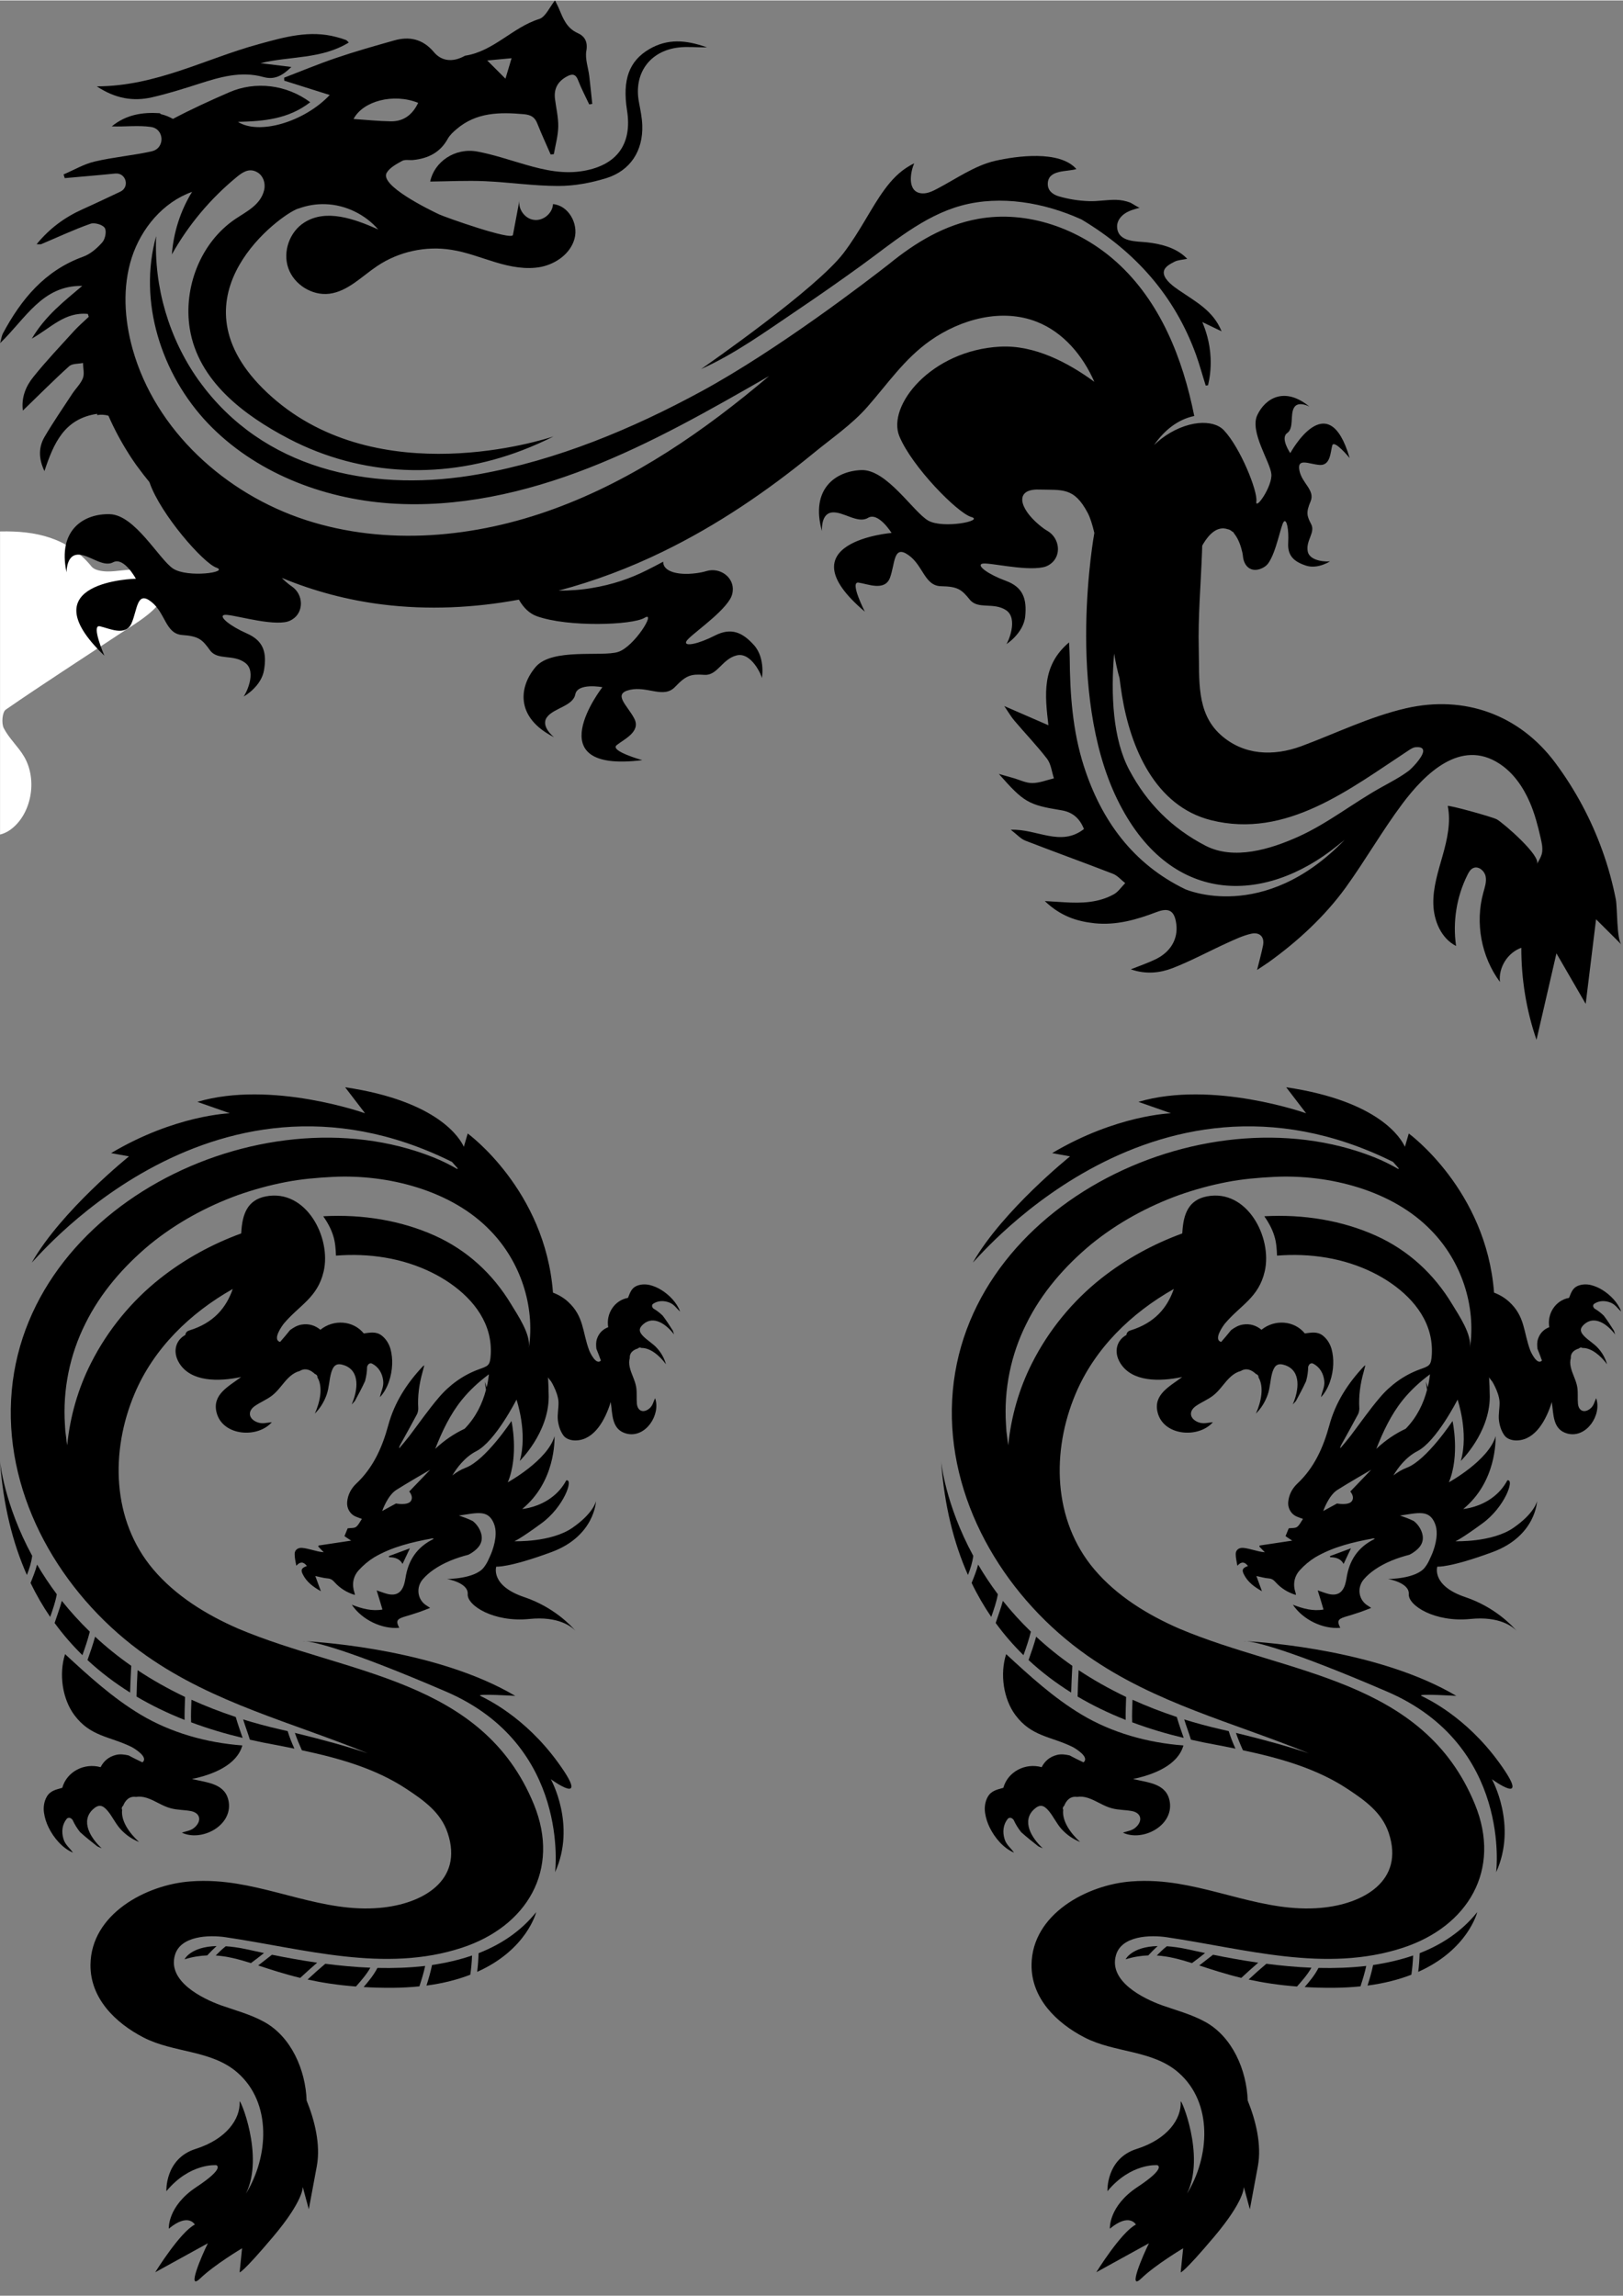 <svg xmlns="http://www.w3.org/2000/svg" xmlns:xlink="http://www.w3.org/1999/xlink" width="793" zoomAndPan="magnify" viewBox="0 0 595.5 842.25" height="1122" preserveAspectRatio="xMidYMid meet" version="1.0"><rect x="0" y="0" width="595.5" height="842.25" fill="#808080" stroke="none"/><defs><clipPath id="a8c4c97b23"><path d="M 0.016 194.84 L 59.129 194.84 L 59.129 499.629 L 0.016 499.629 Z M 0.016 194.84 " clip-rule="nonzero"/></clipPath><clipPath id="9cebd645e6"><path d="M 0.016 0 L 594.984 0 L 594.984 381.41 L 0.016 381.41 Z M 0.016 0 " clip-rule="nonzero"/></clipPath><clipPath id="98be20e500"><path d="M 345.305 536 L 358 536 L 358 578 L 345.305 578 Z M 345.305 536 " clip-rule="nonzero"/></clipPath><clipPath id="021f7786ac"><path d="M 349 398 L 594.832 398 L 594.832 837 L 349 837 Z M 349 398 " clip-rule="nonzero"/></clipPath><clipPath id="0f771b15a5"><path d="M 0.016 536 L 12 536 L 12 578 L 0.016 578 Z M 0.016 536 " clip-rule="nonzero"/></clipPath><clipPath id="58e0b418d9"><path d="M 3 398 L 249.543 398 L 249.543 837 L 3 837 Z M 3 398 " clip-rule="nonzero"/></clipPath></defs><g clip-path="url(#a8c4c97b23)"><path fill="#ffffff" d="M 59.023 211.781 C 58.488 210.07 53.695 209.133 50.746 208.895 C 47 208.582 43.168 209.586 39.375 209.543 C 37.41 209.52 34.684 209.098 33.625 207.781 C 24.922 197.027 12.879 194.594 0.281 194.855 C -33.055 195.547 -61.727 207.477 -85.406 231.355 C -88.34 234.312 -93.418 235.723 -97.754 236.605 C -104.699 238.008 -112.098 237.492 -118.859 239.383 C -127.742 241.871 -135.605 246.625 -140.508 255.969 C -138.328 256.535 -137.227 256.988 -136.094 257.102 C -122.012 258.469 -116.172 268.883 -122.195 281.781 C -124.113 285.871 -125.914 290.027 -127.5 294.254 C -143.945 338.109 -147.461 383.578 -143.922 429.832 C -143.332 437.613 -145.293 443.668 -149.875 450.125 C -159.465 463.648 -167.895 478.008 -176.621 492.137 C -177.766 493.98 -177.836 496.488 -178.41 498.688 C -177.773 499 -177.141 499.316 -176.504 499.629 C -174.688 497.648 -172.883 495.648 -171.059 493.676 C -160.324 482.074 -151.086 467.883 -131.809 471.121 C -131.367 471.191 -130.875 470.984 -130.402 470.914 C -122.738 469.77 -115.711 471.453 -109.707 476.332 C -107.883 477.805 -106.844 480.242 -105.438 482.234 C -104.266 481.027 -103.086 479.82 -101.914 478.609 C -102.348 476.473 -102.574 474.266 -103.246 472.211 C -107.188 460.25 -115.176 451.309 -124.789 443.578 C -133.523 436.551 -133.465 436.527 -129.059 426.535 C -124.254 415.656 -119.152 404.887 -114.844 393.816 C -107.82 375.738 -97.141 360.359 -83.395 346.734 C -69.215 332.672 -55.648 317.988 -41.969 303.438 C -35.289 296.336 -28.953 288.906 -22.453 281.637 C -19.184 277.973 -16.23 278.336 -12.91 281.895 C -7.863 287.312 -4.328 293.141 -4.516 300.891 C -4.559 302.695 -3.457 305.629 -2.184 306.074 C -0.613 306.637 1.988 305.574 3.609 304.449 C 11.453 298.992 13.969 286.117 8.805 277.41 C 6.641 273.758 3.281 270.77 1.371 267.02 C 0.473 265.258 0.828 261.129 2.113 260.242 C 15.754 250.812 29.727 241.871 43.535 232.68 C 48.441 229.418 53.793 226.441 57.672 222.18 C 59.691 219.973 60 214.91 59.023 211.781 " fill-opacity="1" fill-rule="nonzero"/></g><path fill="#000000" d="M 257.215 135.285 C 269.699 129.695 281.289 121.258 292.582 113.648 C 300.43 108.355 308.18 102.93 315.828 97.402 C 327.285 89.133 338.68 79.109 352.785 75.27 C 367.191 71.367 383.152 74.211 396.562 80.266 C 396.73 80.332 396.797 80.363 396.797 80.363 C 416.598 92.211 431.004 108.387 438.852 130.059 C 440.176 133.766 441.203 137.602 442.395 141.34 C 442.691 141.309 442.992 141.242 443.254 141.211 C 443.852 138.66 444.383 135.188 444.184 131.117 C 443.918 125.426 442.359 120.895 441.137 118.016 C 443.785 119.305 445.773 120.234 448.223 121.426 C 445.145 113.879 438.949 110.703 432.559 106.336 C 430.703 105.078 427.395 102.699 427.027 100.281 C 426.961 99.887 426.996 99.52 427.094 99.191 C 427.527 97.602 429.48 96.645 430.938 95.883 C 432.227 95.219 433.852 95.188 435.605 94.824 C 431.832 90.82 426.137 89.363 420.871 88.77 C 416.996 88.34 410.207 88.801 409.875 83.176 C 409.742 81.191 411.035 79.34 412.691 78.215 C 414.348 77.09 416.301 76.594 418.219 76.062 C 417.824 76.164 415.273 74.41 414.676 74.18 C 413.055 73.582 411.332 73.219 409.609 73.184 C 406.234 73.086 402.887 73.781 399.512 73.648 C 395.801 73.516 392.125 72.953 388.516 71.895 C 386.133 71.199 384.379 69.711 384.441 67.23 C 384.574 61.938 391.629 62.961 394.941 61.871 C 388.781 54.891 372.984 57.074 365.039 58.891 C 357.688 60.578 350.664 65.543 343.977 69.051 C 342.223 69.977 340.367 70.902 338.414 70.805 C 332.785 70.539 333.91 63.227 335.434 59.785 C 334.836 60.051 334.273 60.348 333.746 60.68 C 330.004 62.828 327.09 65.906 324.438 69.547 C 319.672 76.031 315.797 84.402 309.539 92.672 C 299.504 105.906 259.203 133.898 257.215 135.285 Z M 257.215 135.285 " fill-opacity="1" fill-rule="nonzero"/><g clip-path="url(#9cebd645e6)"><path fill="#000000" d="M 473.422 166.121 C 473.422 166.121 469.648 160.629 472.266 158.777 C 474.879 156.957 473.258 151.996 474.812 149.414 C 476.336 146.801 480.441 149.051 480.441 149.051 C 471.305 141.539 464.219 146.039 461.336 152.129 C 458.422 158.184 466.004 169.234 466.469 173.73 C 466.965 178.23 460.477 187.496 460.973 183.789 C 461.5 180.086 455.109 164.105 449.051 157.719 C 447.031 155.602 443.652 154.742 439.711 155.105 C 435.441 155.535 430.508 157.453 426.035 160.895 C 425.141 161.59 424.312 162.352 423.453 163.145 C 427.027 157.949 431.996 153.781 438.188 152.492 C 433.984 131.414 425.738 110.473 409.676 96.016 C 396.035 83.738 376.961 76.891 358.879 80.168 C 346.527 82.383 335.863 88.836 326.094 96.809 C 318.543 102.699 285.66 128.043 257.383 143.426 C 231.883 157.289 204.297 168.738 175.652 173.863 C 138.996 180.414 99.789 173.5 75.449 142.797 C 74.52 141.605 73.629 140.414 72.734 139.191 C 61.973 123.938 56.441 105.113 57.301 86.484 C 50.613 110.406 59.156 137.172 76.277 155.172 C 93.43 173.137 118.168 182.797 142.969 184.551 C 167.773 186.305 192.641 180.68 215.789 171.648 C 238.969 162.617 260.625 150.207 282.184 137.836 C 258.508 157.918 232.578 175.852 203.469 186.504 C 174.363 197.223 141.746 200.266 112.207 190.672 C 82.699 181.078 57.035 157.785 48.66 127.941 C 45.613 117.023 44.883 105.211 48.328 94.426 C 51.805 83.641 59.82 74.047 70.48 70.242 C 66.211 77.156 63.66 85.129 63.062 93.203 C 69.125 82.352 77.27 72.688 86.84 64.816 C 88.859 63.16 91.246 61.441 94.094 62.895 C 96.543 64.086 97.535 67.031 96.906 69.645 C 95.582 75.039 90.551 77.387 86.309 80.234 C 73.562 88.867 67.234 105.379 69.621 120.398 C 72.699 139.719 89.656 152.293 105.883 160.797 C 132.738 174.855 163.535 175.883 191.715 165.031 C 195.59 163.543 199.398 161.855 203.074 160 C 199.363 161.227 139.16 180.48 99.723 145.477 C 60.746 110.871 100.617 80.398 108.43 76.793 C 108.73 76.625 109.059 76.492 109.391 76.395 C 109.457 76.395 109.492 76.363 109.559 76.363 C 112.734 75.203 116.047 74.641 119.523 74.773 C 126.844 75.039 133.961 78.512 138.766 84.039 C 130.09 80.168 119.691 76.395 111.711 81.457 C 106.246 84.863 103.664 92.211 105.781 98.23 C 107.867 104.254 114.492 108.422 120.848 107.629 C 127.637 106.766 132.738 101.242 138.398 97.469 C 146.281 92.176 156.215 89.992 165.652 91.516 C 171.215 92.375 176.516 94.492 181.914 96.113 C 187.309 97.734 193.039 98.859 198.57 97.77 C 204.133 96.609 209.398 92.805 210.82 87.348 C 212.277 81.887 208.57 75.238 202.906 74.742 C 202.742 78.113 199.332 80.992 195.922 80.531 C 192.574 80.133 189.961 76.527 190.621 73.219 C 189.793 77.488 189 81.789 188.203 86.055 C 187.809 88.238 163.203 79.504 161.117 78.512 C 157.641 76.859 139.195 67.926 141.879 63.262 C 143.004 61.34 145.453 60.051 147.539 58.891 C 148.633 58.297 150.223 58.695 151.578 58.562 C 157.043 58 161.48 55.848 164.262 50.82 C 165.023 49.43 166.281 48.273 167.539 47.215 C 174.762 41.027 183.371 40.961 192.277 41.754 C 194.828 42.02 196.219 42.812 197.145 45.16 C 198.668 49 200.391 52.738 202.047 56.543 C 202.645 56.477 202.578 56.477 203.207 56.41 C 203.801 53.07 204.762 49.695 204.828 46.32 C 204.895 42.977 204.066 39.57 203.637 36.195 C 203.172 32.555 204.531 29.875 207.777 28.023 C 209.828 26.867 211.188 26.801 212.148 29.379 C 213.305 32.391 214.828 35.234 216.188 38.148 L 217.312 37.98 C 216.949 34.609 216.617 31.168 216.219 27.824 C 215.855 24.715 214.629 21.504 215.129 18.562 C 215.758 15.152 214.496 13.102 211.949 11.977 C 207.844 10.125 206.582 6.551 205.059 2.945 C 204.629 1.918 204.066 0.926 203.637 0 C 201.617 2.516 200.16 6.086 197.84 6.816 C 188.039 9.895 181.152 18.66 170.688 20.281 C 170.422 20.348 170.223 20.547 169.957 20.645 C 165.953 22.664 161.977 22.301 159.195 18.957 C 155.121 14.129 150.188 13.07 144.492 14.723 C 137.375 16.742 130.285 18.727 123.332 21.109 C 116.875 23.293 110.617 25.906 104.258 28.355 C 104.293 28.918 104.293 28.918 104.293 29.445 C 109.789 31.199 115.254 32.922 120.98 34.707 C 111.676 44.566 95.086 49.496 87.305 44.566 C 96.641 44.336 105.781 43.605 113.828 37.355 C 105.219 30.969 93.859 29.445 84.023 33.746 C 77.105 36.758 70.148 39.934 63.461 43.473 C 62.137 42.746 60.746 42.152 59.254 41.789 C 58.926 41.723 58.793 41.59 58.66 41.391 C 52.367 40.961 46.34 41.852 41.008 46.219 C 45.812 46.418 50.645 45.758 55.316 46.418 C 60.348 47.082 60.645 54.227 55.711 55.352 L 55.613 55.387 C 48.727 56.906 41.605 57.504 34.719 59.125 C 30.777 60.051 27.102 62.234 23.324 63.855 C 23.457 64.32 23.625 64.75 23.758 65.211 C 29.914 64.648 36.141 64.152 42.27 63.523 L 42.367 63.523 C 46.242 63.195 47.699 68.488 44.156 70.176 C 39.52 72.359 34.949 74.543 30.312 76.625 C 23.824 79.539 18.258 83.574 13.426 89.465 C 14.387 89.465 14.816 89.562 15.148 89.43 C 21.141 86.914 27.066 84.105 33.195 81.953 C 34.652 81.422 37.633 82.25 38.426 83.477 C 39.188 84.602 38.625 87.543 37.531 88.77 C 35.613 90.953 33.16 93.102 30.445 94.062 C 16.406 99.156 7.762 109.68 1.039 122.25 C 0.609 123.078 0.508 124.105 0.047 125.758 C 9.418 116.758 15.477 104.516 30.18 104.75 C 23.656 110.309 16.77 115.535 11.668 124.105 C 18.691 120.133 23.789 114.211 32.234 115.039 C 32.398 115.5 32.434 115.602 32.566 116.098 C 30.512 118.016 28.723 119.605 27.133 121.324 C 22.102 126.883 16.934 132.309 12.266 138.133 C 9.484 141.539 7.762 145.742 8.391 150.508 C 14.152 144.949 19.617 139.422 25.379 134.227 C 26.539 133.203 28.758 133.402 30.445 133.039 C 30.48 134.922 31.043 137.008 30.414 138.629 C 29.586 140.715 27.797 142.398 26.504 144.352 C 23.062 149.613 19.52 154.742 16.34 160.168 C 14.121 163.973 14.121 168.109 16.305 172.707 C 19.684 162.551 23.559 153.449 35.68 151.699 C 35.68 151.828 35.613 151.996 35.645 152.16 C 37.035 151.93 38.461 151.996 39.785 152.391 C 41.902 157.254 44.422 161.953 47.27 166.422 C 47.898 167.445 48.594 168.473 49.254 169.43 C 49.652 170.027 50.082 170.621 50.512 171.184 C 51.871 173.07 53.328 174.922 54.816 176.742 C 54.852 176.844 54.852 176.941 54.918 177.008 C 58.891 188.488 74.52 206.422 79.391 208.141 C 84.258 209.863 68.793 211.945 63.527 208.504 C 58.328 205.066 49.555 188.785 40.281 188.523 C 31.043 188.258 21.008 194.047 24.418 209.863 C 24.418 208.836 24.652 203.574 28.426 203.379 C 32.598 203.113 37.633 208.242 41.539 206.156 C 45.48 204.105 49.852 212.211 49.852 212.211 C 49.852 212.211 9.684 213.039 38.293 240.434 C 38.293 240.434 33.328 228.984 36.605 229.648 C 39.918 230.344 46.074 233.551 48.262 228.555 C 50.445 223.559 50.184 216.48 55.48 220.648 C 60.777 224.785 60.68 232.395 66.84 232.855 C 73 233.285 74.258 234.578 77.039 238.449 C 79.82 242.32 85.613 239.738 90.02 243.113 C 94.391 246.422 90.051 254.824 89.355 255.422 C 89.984 255.188 95.945 251.516 96.875 245.727 C 97.934 239.375 96.773 235.008 90.582 232.293 C 84.422 229.582 80.184 226.105 82.203 225.512 C 84.258 224.914 97.438 229.184 104.457 228.16 C 105.449 228.027 106.379 227.695 107.207 227.164 C 111.609 224.484 111.379 217.969 107.105 215.055 C 106.18 214.426 105.121 213.566 103.926 212.441 C 103.762 212.277 103.598 212.078 103.43 211.914 C 115.254 216.809 127.77 220.117 140.453 221.672 C 157.078 223.727 173.898 222.93 190.391 219.887 C 192.047 222.832 194.266 224.98 196.914 225.941 C 208.34 230.078 232.113 229.25 236.52 226.535 C 240.922 223.855 232.777 237.156 226.785 239.078 C 220.824 240.961 202.645 237.52 196.582 244.535 C 190.523 251.582 188.77 263.031 203.305 270.375 C 203.305 270.375 198.238 266.473 200.656 263.062 C 203.074 259.656 210.227 258.992 211.086 254.625 C 211.949 250.293 221.023 252.012 221.023 252.012 C 221.023 252.012 196.352 283.707 235.66 278.777 C 235.66 278.777 223.637 275.438 226.254 273.285 C 228.836 271.168 235.227 268.391 232.746 263.559 C 230.262 258.695 224.566 254.461 231.121 252.973 C 237.68 251.516 243.539 256.348 247.746 251.848 C 251.984 247.383 253.773 247.184 258.539 247.48 C 263.277 247.746 264.965 241.625 270.328 240.332 C 275.695 239.043 279.535 247.812 279.504 248.605 C 279.504 249.398 280.992 241.492 276.719 236.66 C 272.449 231.863 268.309 230.012 262.316 233.055 C 256.32 236.133 250.957 237.258 251.785 235.273 C 252.613 233.285 264.203 225.777 267.879 219.688 C 268.41 218.797 268.738 217.836 268.84 216.809 C 269.434 211.684 264.172 207.91 259.203 209.398 C 258.145 209.73 256.852 209.996 255.328 210.191 C 248.242 211.086 243.207 209.367 243.34 205.957 C 241.355 207.016 239.367 208.074 237.348 209.066 C 231.023 212.277 224.332 214.43 217.348 215.586 C 213.438 216.281 209.234 216.578 204.961 216.578 C 218.172 213.07 231.055 208.207 243.309 202.219 C 263.145 192.559 281.488 180.086 298.512 166.121 C 305.234 160.598 312.52 155.668 318.215 149.184 C 325.73 140.648 331.758 131.613 341.227 124.898 C 352.555 116.891 367.621 112.855 380.469 117.949 C 390.172 121.789 397.293 130.293 401.531 139.953 C 391.961 132.938 379.609 126.387 366.992 127.047 C 341.66 128.371 325.332 148.754 330.004 159.969 C 334.672 171.184 351.363 188.125 356.363 189.547 C 361.328 190.938 345.996 193.98 340.566 190.871 C 335.137 187.762 325.367 172.047 316.094 172.344 C 306.82 172.641 297.188 179.094 301.59 194.742 C 301.559 194.18 301.258 188.355 305.199 187.895 C 309.34 187.398 314.672 192.16 318.477 189.879 C 322.254 187.562 327.121 195.402 327.121 195.402 C 327.121 195.402 287.086 198.711 317.32 224.289 C 317.32 224.289 311.625 213.172 315 213.633 C 318.348 214.098 324.672 216.941 326.559 211.812 C 328.445 206.688 327.75 199.637 333.246 203.477 C 338.777 207.281 339.176 214.891 345.367 214.957 C 351.527 215.055 352.883 216.246 355.863 219.922 C 358.879 223.594 364.543 220.715 369.145 223.758 C 373.746 226.836 369.84 235.602 369.277 236.133 C 368.68 236.66 375.535 232.426 376.164 226.008 C 376.793 219.59 375.371 215.289 369.043 212.973 C 362.719 210.656 358.281 207.445 360.301 206.719 C 362.289 205.992 375.699 209.434 382.656 208.008 C 383.715 207.812 384.641 207.379 385.438 206.785 C 389.609 203.742 388.812 197.355 384.41 194.707 C 383.449 194.18 382.391 193.387 381.199 192.395 C 373.715 186.074 372.422 179.258 381.098 179.488 C 389.809 179.723 394.078 178.531 399.113 188.09 C 400.008 189.777 400.801 192.328 401.531 195.402 C 401.465 195.734 390.867 253.867 409.875 293.039 C 428.918 332.277 463.754 332.047 490.84 310.047 C 491.637 309.418 492.465 308.723 493.359 308.027 C 463.52 338.961 434.844 326.125 434.844 326.125 C 415.77 316.895 404.082 300.945 397.688 280.996 C 393.516 267.992 392.59 254.527 392.488 240.996 C 392.457 239.375 392.359 237.719 392.258 235.57 C 382.125 244.105 383.383 254.859 384.676 265.977 C 379.047 263.527 374.211 261.441 368.48 258.93 C 370.039 261.211 370.965 262.863 372.191 264.289 C 376.164 268.984 380.438 273.418 384.18 278.281 C 385.637 280.203 385.898 283.016 386.695 285.461 C 384.047 286.09 381.363 287.184 378.715 287.184 C 376.363 287.184 374.012 285.957 371.629 285.297 C 370.172 284.867 368.715 284.469 366.496 283.84 C 375.668 294.23 377.258 295.191 389.445 297.176 C 393.418 297.836 396.066 299.953 397.723 304.055 C 389.113 310.738 380.504 303.926 370.867 304.32 C 373.152 306.074 374.508 307.664 376.23 308.324 C 386.895 312.461 397.656 316.332 408.32 320.469 C 410.039 321.129 411.367 322.75 412.855 323.906 C 411.496 325.266 410.371 327.02 408.781 327.945 C 403.086 331.152 396.797 331.32 390.469 330.922 C 388.418 330.789 386.363 330.656 383.352 330.492 C 389.078 335.984 395.074 337.938 401.598 338.633 C 409.578 339.457 416.996 337.34 424.348 334.527 C 428.949 332.773 430.969 334.066 431.598 338.93 C 432.293 344.289 429.613 349.086 424.113 351.801 C 421.332 353.156 418.418 354.148 414.91 355.539 C 420.539 357.488 425.605 356.859 430.207 355.109 C 437.031 352.461 443.52 348.922 450.211 345.875 C 453.125 344.555 456.137 343.098 459.25 342.438 C 462.098 341.875 464.051 343.527 463.422 346.77 C 462.859 349.617 462.062 352.395 461.238 355.77 C 462.891 354.645 464.25 353.816 465.543 352.891 C 476.105 345.312 486.105 336.082 493.754 325.527 C 500.941 315.57 507.133 304.719 514.52 294.824 C 522.797 283.773 535.91 270.773 550.148 280.07 C 555.281 283.41 558.891 288.672 561.309 294.262 C 563.098 298.398 564.258 302.801 565.25 307.199 C 565.68 309.086 566.047 310.609 565.848 312.461 C 565.68 313.949 564.621 315.734 563.859 316.926 C 565.746 314.082 551.508 301.773 549.223 300.516 C 547.5 299.559 531.074 295.059 531.207 295.621 C 532.398 301.609 531.008 307.797 529.355 313.684 C 527.699 319.574 525.746 325.496 525.91 331.617 C 526.074 337.738 528.789 344.188 534.254 346.969 C 532.965 338.133 534.422 328.902 538.426 320.898 C 538.926 319.871 539.555 318.781 540.613 318.348 C 542.5 317.555 544.652 319.375 545.082 321.359 C 545.516 323.379 544.785 325.43 544.254 327.383 C 541.176 338.465 543.492 350.938 550.348 360.168 C 549.754 354.875 553.164 349.418 558.195 347.629 C 558.164 359.078 560.02 370.559 563.762 381.41 C 566.211 370.824 568.629 360.27 571.078 349.68 C 574.656 355.867 578.23 362.023 581.809 368.211 C 583.066 357.855 584.359 347.531 585.617 337.176 C 588.73 340.285 591.84 343.395 594.953 346.473 C 593.133 344.652 593.465 332.84 592.867 329.863 C 591.676 323.84 590.055 317.887 587.969 312.098 C 583.828 300.516 577.965 289.566 570.613 279.707 C 557.5 262.137 537.367 254.793 515.844 259.754 C 502.531 262.832 490.246 268.918 477.496 273.652 C 467.262 277.422 456.27 277.09 447.793 269.414 C 438.816 261.277 440.141 249.066 439.844 237.953 C 439.547 226.074 440.605 214.262 441.035 202.418 C 441.07 201.656 441.07 200.895 441.102 200.102 C 441.234 199.871 441.336 199.637 441.5 199.375 C 443.652 195.801 446.73 192.723 450.473 194.047 C 451.004 194.113 451.535 194.41 452.031 194.84 C 452.164 194.906 452.262 194.973 452.43 195.074 C 452.625 195.203 452.727 195.402 452.793 195.602 C 453.82 196.824 454.746 198.645 455.406 200.93 C 455.738 202.086 455.973 203.047 456.039 203.906 C 456.469 208.242 459.68 210.227 463.52 208.109 C 464.582 207.512 464.945 207.051 465.375 206.488 C 468.355 202.285 469.98 192.426 471.039 191.27 C 472.098 190.145 472.926 194.047 472.66 198.91 C 472.328 203.773 474.781 205.957 479.25 207.414 C 483.688 208.836 488.488 205.562 487.961 205.793 C 487.43 206.023 480.508 206.059 479.812 202.121 C 479.086 198.184 482.66 195.27 481.105 192.227 C 479.516 189.184 479.117 187.926 480.875 183.824 C 482.594 179.688 477.695 177.238 476.766 172.477 C 475.84 167.676 480.309 170.191 484.25 170.457 C 488.191 170.688 488.16 165.691 488.82 163.309 C 489.484 160.961 495.211 167.941 495.211 167.941 C 487.266 140.582 473.422 166.121 473.422 166.121 Z M 187.707 21.207 C 186.914 23.855 186.316 25.871 185.457 28.719 C 183.172 26.402 181.316 24.582 178.766 22.035 C 181.945 21.738 184.395 21.504 187.707 21.207 Z M 153.434 37.586 C 151.316 42.02 148.035 44.434 143.398 44.367 C 138.832 44.301 134.227 43.805 129.723 43.508 C 133.168 36.891 144.426 33.945 153.434 37.586 Z M 516.77 275.238 C 517.633 274.676 518.559 274.047 519.586 274.016 C 521.672 273.883 522.301 274.578 522.168 275.668 C 521.836 277.984 517.797 281.988 516.938 282.648 C 513.891 284.934 510.477 286.719 507.133 288.574 C 496.734 294.297 487.398 301.871 476.438 306.836 C 466.172 311.469 452.727 315.602 442.262 310.145 C 430.043 303.793 420.902 294.691 414.379 282.453 C 408.254 271.004 407.559 254.66 408.781 239.672 C 409.379 243.113 410.043 246.223 410.77 248.703 C 411.035 250.789 411.332 252.906 411.664 255.023 C 414.777 274.082 423.719 295.621 444.348 300.812 C 471.965 307.73 495.211 289.398 516.77 275.238 Z M 516.77 275.238 " fill-opacity="1" fill-rule="nonzero"/></g><path fill="#000000" d="M 230.062 40.332 C 232.016 52.574 226.484 60.348 214.234 62.531 C 206.914 63.855 199.859 62.301 192.875 60.281 C 186.98 58.594 181.152 56.578 175.125 55.453 C 166.879 53.93 159.297 59.289 157.84 66.469 C 164.496 66.402 171.25 66.039 177.973 66.336 C 186.945 66.734 195.922 68.09 204.863 68.09 C 210.758 68.09 216.816 66.965 222.48 65.211 C 231.352 62.434 235.988 55.121 235.66 45.789 C 235.559 42.945 234.961 40.133 234.434 37.32 C 232.445 26.867 238.34 18.527 248.969 17.27 C 252.051 16.906 255.164 17.238 259.402 17.238 C 251.453 14.359 244.766 14.062 238.242 17.867 C 230.789 22.234 228.309 29.148 230.062 40.332 Z M 230.062 40.332 " fill-opacity="1" fill-rule="nonzero"/><path fill="#000000" d="M 55.711 35.566 C 61.539 34.242 67.27 32.426 72.965 30.605 C 80.68 28.121 88.43 25.84 96.574 28.09 C 100.715 29.246 103.562 27.66 106.906 24.418 C 102.637 23.887 99.094 23.457 95.582 23.027 C 106.379 20.379 117.902 21.637 127.969 15.449 C 127.504 15.02 127.273 14.656 126.941 14.523 C 125.785 14.094 124.625 13.73 123.434 13.434 C 113.598 10.785 104.324 13.465 94.922 16.047 C 75.48 21.34 57.301 31.496 35.512 31.531 C 42.332 36.031 48.855 37.121 55.711 35.566 Z M 55.711 35.566 " fill-opacity="1" fill-rule="nonzero"/><path fill="#000000" d="M 492.992 573.719 C 493.863 571.879 494.688 570.133 495.684 567.992 C 492.918 569.012 490.449 569.934 487.98 570.855 C 488.008 570.98 488.031 571.129 488.055 571.254 C 490.125 571.305 491.945 571.777 492.992 573.719 Z M 492.992 573.719 " fill-opacity="1" fill-rule="nonzero"/><path fill="#000000" d="M 366.125 584.855 C 363.383 581.168 360.965 577.531 358.895 573.969 C 358.297 576.262 357.398 578.477 356.5 580.695 C 358.645 585.156 361.062 589.289 363.707 593.176 C 364.652 590.438 365.625 587.719 366.125 584.855 Z M 366.125 584.855 " fill-opacity="1" fill-rule="nonzero"/><path fill="#000000" d="M 365.328 595.395 C 368.441 599.68 371.859 603.59 375.523 607.203 C 376.547 604.363 377.52 601.523 378.242 598.582 C 374.402 594.844 370.984 591.059 367.969 587.273 C 367.246 590.039 366.199 592.703 365.328 595.395 Z M 365.328 595.395 " fill-opacity="1" fill-rule="nonzero"/><path fill="#000000" d="M 393.449 611.113 C 388.562 607.699 384.148 604.113 380.184 600.426 C 379.387 603.316 378.414 606.156 377.395 608.996 C 382.203 613.48 387.465 617.441 393.023 620.926 C 393.125 617.664 393.273 614.402 393.449 611.113 Z M 393.449 611.113 " fill-opacity="1" fill-rule="nonzero"/><path fill="#000000" d="M 395.766 612.707 C 395.59 615.945 395.469 619.16 395.391 622.398 C 400.977 625.711 406.887 628.527 413.02 630.965 C 412.969 628.152 413.117 625.363 413.191 622.547 C 406.809 619.484 401 616.195 395.766 612.707 Z M 395.766 612.707 " fill-opacity="1" fill-rule="nonzero"/><path fill="#000000" d="M 453.305 641.504 C 452.355 639.41 451.508 637.293 450.836 635.078 C 449.938 634.879 449.043 634.652 448.117 634.453 C 443.355 633.359 438.82 632.137 434.508 630.793 C 435.281 633.285 436.203 635.727 436.977 638.215 C 438.547 638.566 440.117 638.914 441.688 639.238 C 445.527 639.961 449.414 640.707 453.305 641.504 Z M 453.305 641.504 " fill-opacity="1" fill-rule="nonzero"/><path fill="#000000" d="M 431.789 629.895 C 426.008 627.977 420.598 625.859 415.535 623.566 C 415.438 626.332 415.285 629.098 415.41 631.84 C 421.52 634.129 427.852 636.023 434.309 637.566 C 433.461 635.027 432.512 632.488 431.789 629.895 Z M 431.789 629.895 " fill-opacity="1" fill-rule="nonzero"/><g clip-path="url(#98be20e500)"><path fill="#000000" d="M 345.309 536.129 C 346.48 552.195 349.922 565.973 355.156 577.781 C 356.055 575.516 356.801 573.199 357.102 570.758 C 346.754 551.699 345.309 536.129 345.309 536.129 Z M 345.309 536.129 " fill-opacity="1" fill-rule="nonzero"/></g><path fill="#000000" d="M 413.02 718.805 C 415.984 717.883 418.703 717.484 421.32 717.383 C 422.418 716.188 423.562 715.043 424.758 713.945 C 415.113 714.219 413.02 718.805 413.02 718.805 Z M 413.02 718.805 " fill-opacity="1" fill-rule="nonzero"/><path fill="#000000" d="M 442.16 716.512 C 439.594 715.965 437.301 715.465 435.453 715.066 C 432.688 714.469 430.27 714.172 428.125 714.02 C 426.805 715.066 425.605 716.215 424.434 717.41 C 428.672 717.684 432.785 718.754 437.348 720.199 C 438.996 719.004 440.59 717.758 442.16 716.512 Z M 442.16 716.512 " fill-opacity="1" fill-rule="nonzero"/><path fill="#000000" d="M 461.656 720.051 C 455.473 719.152 449.84 718.105 445.078 717.137 C 443.406 718.457 441.711 719.777 440.016 721.07 C 444.48 722.516 449.465 724.184 455.449 725.629 C 457.492 723.711 459.562 721.867 461.656 720.051 Z M 461.656 720.051 " fill-opacity="1" fill-rule="nonzero"/><path fill="#000000" d="M 481.176 721.895 C 475.465 721.668 469.906 721.121 464.648 720.449 C 462.43 722.316 460.258 724.234 458.141 726.227 C 463.25 727.348 469.059 728.27 475.891 728.793 C 477.809 726.602 479.754 724.41 481.176 721.895 Z M 481.176 721.895 " fill-opacity="1" fill-rule="nonzero"/><path fill="#000000" d="M 483.77 721.969 C 482.445 724.559 480.602 726.777 478.707 728.992 C 482.047 729.191 485.562 729.293 489.379 729.266 C 492.867 729.242 496.109 729.043 499.176 728.742 C 499.973 726.277 500.746 723.785 501.293 721.246 C 495.512 721.918 489.602 722.094 483.77 721.969 Z M 483.77 721.969 " fill-opacity="1" fill-rule="nonzero"/><path fill="#000000" d="M 501.766 728.445 C 508.023 727.621 513.359 726.203 517.848 724.461 C 518.195 722.117 518.395 719.777 518.496 717.41 C 513.809 719.027 508.848 720.148 503.812 720.898 C 503.289 723.461 502.566 725.953 501.766 728.445 Z M 501.766 728.445 " fill-opacity="1" fill-rule="nonzero"/><path fill="#000000" d="M 520.887 716.562 C 520.812 718.855 520.664 721.145 520.363 723.414 C 538.664 715.266 542.027 701.492 542.027 701.492 C 536.395 708.539 529.066 713.375 520.887 716.562 Z M 520.887 716.562 " fill-opacity="1" fill-rule="nonzero"/><path fill="#000000" d="M 371.559 667.289 C 371.711 667.387 371.859 667.512 371.957 667.734 C 372.68 669.332 373.605 670.801 374.676 672.145 C 376.719 674.012 378.914 675.707 380.984 677.352 C 381.508 677.625 382.055 677.852 382.602 678.074 C 378.367 674.164 374.824 668.059 379.363 663.801 C 381.48 661.832 382.902 662.18 384.648 664.172 C 386.516 666.316 387.641 669.031 389.609 671.148 C 391.629 673.316 393.848 674.762 396.316 675.758 C 392.75 672.52 389.582 667.984 390.105 663.949 C 389.906 663.625 389.883 663.227 390.184 662.777 C 390.305 662.605 390.43 662.453 390.582 662.281 C 390.629 662.156 390.656 662.031 390.707 661.906 C 391.852 659.613 393.449 658.969 395.191 659.215 C 396.391 659.016 397.711 659.117 399.18 659.59 C 402.246 660.586 404.816 662.578 407.98 663.402 C 410.426 664.051 412.895 663.949 415.359 664.422 C 418.703 665.094 419.324 667.859 416.93 670.203 C 415.438 671.672 413.789 671.695 412.02 672.344 C 419.25 675.734 430.52 669.828 429.223 661.133 C 428.176 654.184 421.195 654.012 415.734 652.641 C 423.488 651.047 432.238 647.484 434.207 640.332 C 421.121 639.363 407.934 635.676 396.789 628.973 C 386.617 622.871 377.84 614.848 369.168 606.828 C 366.824 614.176 368.195 623.293 372.555 629.172 C 378.465 637.121 385.52 636.945 393.496 640.855 C 394.395 641.305 400.004 644.617 397.535 646.535 C 397.488 646.562 392.5 644.07 392.477 643.996 C 390.879 643.648 389.383 643.422 387.812 643.82 C 385.07 644.492 383.277 646.188 382.203 648.305 C 376.223 646.637 369.789 649.926 368.145 655.879 C 365.875 656.527 363.758 656.926 362.484 659.09 C 361.438 660.859 361.141 663.051 361.438 665.07 C 361.711 666.914 362.285 668.734 363.133 670.453 C 364.953 674.188 368.168 678.023 372.059 679.668 C 370.836 677.875 369.242 676.879 368.566 674.613 C 367.797 672.07 368.07 669.379 369.738 667.289 C 370.238 666.691 371.109 666.812 371.559 667.289 Z M 371.559 667.289 " fill-opacity="1" fill-rule="nonzero"/><g clip-path="url(#021f7786ac)"><path fill="#000000" d="M 587.949 473.203 C 586.602 472.355 585.184 471.758 583.688 471.383 C 582.09 471.012 580.297 471.062 578.773 471.758 C 576.93 472.605 576.434 474.301 575.711 476.094 C 570.773 476.965 567.582 481.871 568.453 486.855 C 566.633 487.551 565.141 488.848 564.367 491.016 C 563.918 492.262 563.969 493.504 564.117 494.801 C 564.168 494.824 565.762 499.012 565.762 499.109 C 563.992 500.953 561.773 496.145 561.473 495.375 C 558.93 488.625 559.629 482.918 553.672 477.488 C 552.152 476.094 550.281 474.973 548.188 474.176 C 545.32 436.457 516.898 415.781 516.898 415.781 L 515.48 420.664 C 514.184 417.801 506.305 403.898 471.926 398.816 L 479.23 408.359 C 479.23 408.359 444.902 396.129 417.703 404.172 L 429.645 408.359 C 429.645 408.359 409.629 408.957 386.043 422.98 L 392.625 424.176 C 392.625 424.176 368.02 443.906 357.027 463.016 C 355.355 465.902 421.395 381.605 511.117 426.195 L 513.211 428.562 L 513.109 428.836 C 510.293 427.215 507.328 425.723 504.234 424.5 C 440.516 399.117 350.344 443.484 349.246 516.871 C 348.699 552.996 369.938 587 398.957 607.375 C 423.91 624.914 452.508 631.887 480.203 643.199 C 472.477 640.656 463.648 638.191 453.48 635.727 C 454.227 637.891 455.098 640.008 456.047 642.102 C 469.535 644.969 482.996 648.73 494.438 656.301 C 500.77 660.488 507.027 664.895 509.547 672.445 C 515.453 690.105 500.098 698.551 484.742 699.922 C 463.949 701.816 445.102 691.527 424.535 690.18 C 421.367 689.98 418.227 689.98 415.062 690.23 C 398.781 691.477 378.664 702.262 378.488 720.82 C 378.367 733.152 387.664 742.172 397.91 747.477 C 409.027 753.23 422.84 752.012 432.414 760.383 C 445.176 771.543 443.805 791.395 435.527 804.797 C 442.41 790.871 433.109 769.148 433.211 771.07 C 433.512 777.348 428.426 784.793 417.082 788.383 C 405.738 791.969 406.336 803.902 406.336 803.902 C 414.988 793.465 424.637 794.359 424.637 794.359 C 424.637 794.359 428.125 795.258 417.379 802.355 C 406.637 809.457 407.234 817.652 407.234 817.652 C 414.414 811.676 416.781 816.156 416.781 816.156 C 411.398 818.848 402.246 833.645 402.246 833.645 L 417.254 825.375 C 418.703 824.602 420.121 823.805 421.57 823.008 C 419.473 827.168 413.516 840.945 418.777 835.887 C 424.062 830.805 434.109 824.852 434.109 824.852 L 433.211 833.672 C 433.211 833.672 434.109 834.094 445.453 820.668 C 456.793 807.238 456.371 802.332 456.371 802.332 L 458.59 810.527 C 458.59 810.527 458.59 810.527 461.531 794.711 C 463 786.789 460.684 777.719 457.793 770.621 C 457.418 759.461 452.184 747.277 442.262 741.797 C 437.273 739.031 431.664 737.562 426.305 735.668 C 419.449 733.18 406.734 726.902 409.453 717.336 C 411.473 710.109 422.066 709.812 428.074 710.707 C 456.918 714.969 486.387 723.887 514.758 714.57 C 538.539 706.773 551.055 686.098 541.18 661.957 C 522.234 615.645 472.648 614.402 432.664 597.461 C 421.02 592.379 409.801 585.504 401.523 575.738 C 386.242 557.676 385.77 532.316 394.668 511.27 C 401.676 494.676 414.988 481.699 430.691 472.828 C 428.301 479.68 423.789 485.262 414.738 488.051 C 413.789 488.324 413.367 488.996 413.293 489.719 C 409.902 491.512 408.43 495.723 411.023 499.984 C 415.312 507.008 425.484 506.883 433.758 505.141 C 429.297 508.551 422.965 511.516 424.785 518.293 C 427.055 526.789 439.742 527.711 445.027 521.73 C 443.156 521.855 441.613 522.477 439.668 521.73 C 436.527 520.508 436.004 517.746 438.797 515.777 C 440.84 514.355 443.156 513.461 445.152 511.914 C 447.746 509.898 449.266 507.031 451.707 504.891 C 452.855 503.895 454.027 503.246 455.223 502.945 C 456.695 502.027 458.414 502 460.383 503.621 C 460.508 503.719 460.582 503.844 460.684 503.918 C 460.883 504.02 461.031 504.117 461.23 504.219 C 461.68 504.516 461.805 504.891 461.754 505.266 C 463.848 508.75 462.777 514.207 460.809 518.566 C 462.676 516.672 464.125 514.457 465.121 511.668 C 466.094 508.926 466.043 506.012 466.891 503.297 C 467.715 500.754 468.887 499.883 471.602 500.828 C 477.461 502.922 476.637 509.922 474.32 515.203 C 474.719 514.805 475.141 514.355 475.516 513.91 C 476.762 511.566 478.109 509.125 479.23 506.633 C 479.68 504.965 479.953 503.246 479.98 501.504 C 479.98 501.277 480.055 501.105 480.18 500.953 C 480.402 500.332 481.125 499.859 481.875 500.258 C 484.266 501.504 485.59 503.844 485.887 506.484 C 486.16 508.828 485.066 510.371 484.691 512.539 C 487.605 509.449 489.027 504.668 489.18 500.508 C 489.254 498.586 489.055 496.695 488.578 494.902 C 488.031 492.934 486.883 491.066 485.238 489.844 C 483.219 488.375 481.102 488.848 478.758 489.145 C 474.867 484.34 467.664 483.891 462.852 487.801 C 461.008 486.281 458.715 485.434 455.922 485.906 C 454.324 486.184 453.031 486.953 451.707 487.926 C 451.707 488 448.117 492.262 448.07 492.262 C 445.027 491.465 448.867 486.207 449.516 485.434 C 455.25 478.684 461.805 476.02 464.047 466.379 C 466.914 453.973 457.617 436.012 442.859 438.852 C 435.977 440.172 434.234 445.5 433.832 451.805 C 433.809 452.027 433.809 452.227 433.785 452.453 C 423.34 456.262 413.168 461.742 403.941 469.043 C 393.746 477.141 384.898 487.703 378.664 500.059 C 373.953 509.324 370.984 519.637 369.938 530.199 C 369.766 529.203 369.664 528.281 369.566 527.336 L 369.266 525.07 L 369.117 522.652 C 368.27 509.699 370.91 496.918 376.594 485.582 C 382.18 474.223 390.68 464.484 400.328 456.461 C 410.074 448.516 421.219 442.488 432.664 438.352 C 438.395 436.336 444.23 434.738 450.062 433.617 C 455.898 432.473 461.73 432 467.465 431.699 C 487.484 430.703 511.016 436.559 525.301 451.531 C 536.172 462.715 541.656 479.008 539.336 494.477 C 540.086 489.496 535.297 482.52 532.828 478.434 C 526.125 467.301 516.699 458.605 504.809 453.25 C 492.492 447.719 478.41 445.352 463.898 446.148 C 465.418 448.34 466.742 450.707 467.539 453.273 C 468.312 455.691 468.461 458.156 468.562 460.598 C 480.727 459.625 493.016 461.469 503.887 466.875 C 512.887 471.359 521.887 478.906 524.578 489.098 C 525.25 491.664 525.5 494.277 525.352 496.895 C 525.102 501.004 524.477 501.055 520.84 502.375 C 515.156 504.469 510.168 508.078 506.254 512.711 C 502.441 517.195 499.051 522.078 495.512 526.762 C 494.312 528.309 493.016 529.828 491.77 531.297 C 491.723 530.773 491.945 530.398 492.145 530 C 494.215 526.266 496.309 522.527 498.301 518.766 C 498.602 518.168 498.777 517.246 498.75 516.625 C 498.477 512.066 499.102 507.629 500.348 503.246 C 500.547 502.5 500.719 501.801 500.969 500.828 C 500.672 501.055 500.547 501.129 500.445 501.203 C 494.562 507.457 490.027 514.457 487.758 522.828 C 485.562 530.871 482.297 538.348 476.016 544.25 C 474.172 545.992 472.922 548.262 472.676 550.926 C 472.426 553.316 473.77 555.586 476.016 556.434 C 476.59 556.707 477.188 556.855 478.086 557.203 C 477.312 558.324 476.789 559.52 475.914 560.145 C 475.191 560.668 473.996 560.492 472.848 560.668 C 472.551 561.438 472.074 562.512 471.676 563.531 C 472.449 564.055 473.223 564.602 474.145 565.176 L 462.203 566.969 C 462.105 567.145 462.129 567.195 462.055 567.344 C 462.727 568.039 463.402 568.762 464.074 569.438 C 462.602 569.336 461.258 568.961 459.934 568.613 C 458.688 568.316 457.418 567.941 456.172 567.84 C 454.551 567.691 453.402 568.637 453.402 570.059 C 453.379 571.477 453.754 572.848 454.004 574.395 C 455.449 572.773 456.695 572.898 457.891 574.492 C 455.945 575.191 455.547 575.863 456.371 577.508 C 457.766 580.348 460.184 582.141 463.027 583.734 C 462.328 581.766 461.656 580.074 460.984 578.156 C 462.727 578.527 464.047 578.926 465.395 579.027 C 466.516 579.102 467.238 579.523 467.988 580.371 C 470.008 582.641 472.5 584.207 475.465 585.105 C 475.465 584.906 475.492 584.832 475.465 584.758 C 475.441 584.605 475.418 584.48 475.367 584.359 C 474.32 581.293 474.82 578.379 476.887 576.062 C 478.531 574.242 480.504 572.574 482.57 571.305 C 489.152 567.441 496.457 565.723 503.887 564.355 C 503.984 564.355 504.109 564.43 504.484 564.504 C 498.102 567.594 495.012 572.574 494.039 579.078 C 493.914 579.848 493.738 580.598 493.516 581.344 C 492.52 584.406 490.551 585.504 487.406 584.73 C 486.234 584.434 485.09 583.961 483.492 583.438 C 484.293 585.977 484.941 588.168 485.613 590.461 C 481.848 591.133 478.184 590.188 474.371 588.691 C 478.059 594.223 485.488 597.762 491.77 597.16 C 490.523 594.746 490.848 594 493.492 593.152 C 495.312 592.602 497.105 592.082 498.902 591.457 C 500.273 590.984 501.594 590.461 503.113 589.863 C 502.316 589.316 501.816 589.016 501.32 588.668 C 498.328 586.398 497.977 582.164 500.445 579.324 C 501.566 578.004 502.988 576.809 504.387 575.84 C 508.25 573.172 512.613 571.527 517.148 570.355 C 517.621 570.109 518.07 569.859 518.52 569.559 C 521.012 567.891 522.684 565.773 521.836 562.586 C 521.363 560.84 520.215 559.121 518.719 557.977 C 517.098 557.18 515.379 556.531 513.66 555.984 C 520.363 554.988 524.355 553.715 526.473 558.824 C 526.996 560.043 527.172 561.391 527.145 562.734 C 527.098 564.852 526.574 566.945 526 568.59 C 526 568.613 526 568.637 525.973 568.664 C 525.574 569.859 525.125 570.832 524.902 571.305 C 524.879 571.379 524.852 571.453 524.828 571.477 C 524.801 571.555 524.777 571.602 524.754 571.602 C 524.727 571.629 524.727 571.652 524.727 571.652 C 524.305 572.699 523.73 573.82 522.809 575.016 C 519.516 579.277 509.297 579.25 509.297 579.25 C 509.297 579.25 517.176 580.57 516.898 584.781 C 516.602 588.992 526.523 595.242 539.512 593.922 C 550.281 592.828 555.066 596.812 556.414 598.234 C 554.844 596.391 548.438 589.539 537.641 585.902 C 525.078 581.668 527.371 574.719 527.371 574.719 C 527.371 574.719 531.832 575.215 547.688 569.359 C 563.543 563.48 563.969 550.676 563.969 550.676 C 563.969 550.676 563.168 555.035 555.316 560.469 C 547.488 565.898 534.027 565.398 534.027 565.398 L 534.051 565.375 C 534.25 565.301 536.246 564.477 543.922 558.848 C 552.125 552.895 555.863 542.48 553.074 543.055 C 551.625 545.746 549.758 547.762 547.762 549.258 C 545.418 551.051 542.926 552.098 540.934 552.719 C 538.59 553.441 536.895 553.566 536.895 553.566 C 549.059 543.555 548.762 528.43 548.762 526.836 C 546.242 535.73 531.609 543.777 531.609 543.777 C 535.746 533.812 532.953 521.281 532.953 521.281 C 532.953 521.281 523.508 535.633 516.176 538.422 C 514.355 539.117 512.711 540.113 511.266 541.262 C 512.887 538.496 515.805 534.535 520.066 532.344 C 527.047 528.754 534.801 513.434 534.801 513.434 C 534.801 513.434 538.988 525.566 535.996 535.93 C 535.996 535.93 546.492 525.742 546.617 512.562 L 546.617 512.34 C 546.617 512.266 546.617 512.238 546.617 512.238 C 546.59 509.898 546.492 507.508 546.367 505.141 C 546.391 505.512 547.266 506.434 547.512 506.785 C 547.863 507.383 548.238 508.004 548.512 508.652 C 549.309 510.27 550.105 512.414 550.207 514.207 C 550.305 516.473 549.73 518.715 549.98 521.031 C 550.23 522.977 550.828 524.918 551.977 526.539 C 553 527.984 555.016 528.48 556.711 528.406 C 563.395 528.156 567.359 520.883 569.375 514.309 C 570.051 518.84 569.652 524.496 575.188 525.914 C 582.117 527.66 587.801 519.016 585.656 512.91 C 584.984 514.281 584.832 515.629 583.535 516.699 C 581.441 518.441 579.25 517.719 578.977 514.953 C 578.777 512.938 579.051 510.945 578.727 508.902 C 578.301 506.262 576.879 504.02 576.332 501.477 C 576.059 500.23 576.082 499.16 576.355 498.215 C 576.281 496.77 576.93 495.574 578.898 494.801 C 579 494.777 579.125 494.777 579.199 494.727 C 579.348 494.625 579.5 494.527 579.621 494.453 C 579.996 494.227 580.348 494.305 580.57 494.477 C 583.887 494.379 587.301 497.293 589.645 500.457 C 589.047 498.387 588.051 496.445 586.453 494.652 C 584.906 492.859 582.789 491.738 581.195 490.066 C 579.723 488.5 579.547 487.328 581.316 485.758 C 585.133 482.422 589.77 485.785 592.613 489.52 C 592.488 489.047 592.312 488.598 592.164 488.125 C 591.016 486.305 589.793 484.387 588.449 482.621 C 587.449 481.648 586.328 480.777 585.109 480.055 C 584.934 479.953 584.832 479.828 584.785 479.703 C 584.461 479.332 584.41 478.609 584.984 478.234 C 586.805 477.039 588.996 477.039 591.016 477.863 C 592.785 478.609 593.484 479.98 594.832 481.102 C 593.66 477.863 590.816 474.973 587.949 473.203 Z M 495.984 550.727 C 494.762 552.348 490.574 551.551 490.574 551.551 L 485.512 554.312 C 485.637 553.992 487.508 548.609 490.699 546.566 C 493.891 544.523 502.539 539.492 503.113 539.168 L 495.434 547.164 C 495.461 547.164 497.18 549.082 495.984 550.727 Z M 523.855 508.926 C 523.656 508.254 523.43 507.555 523.156 506.883 C 523.309 507.879 523.457 508.875 523.605 509.848 C 522.285 514.879 519.918 519.863 515.777 524.121 C 511.938 525.914 508.324 528.355 504.984 531.496 C 507.527 525.043 510.418 518.891 514.754 513.508 C 517.672 509.922 521.012 506.859 524.68 504.145 C 524.504 505.738 524.23 507.332 523.855 508.926 Z M 523.855 508.926 " fill-opacity="1" fill-rule="nonzero"/></g><path fill="#000000" d="M 566.883 587.422 C 567.035 587.57 567.133 587.672 567.133 587.672 C 567.133 587.672 567.059 587.57 566.883 587.422 Z M 566.883 587.422 " fill-opacity="1" fill-rule="nonzero"/><path fill="#000000" d="M 521.535 622.148 C 519.742 621.25 534.352 622.148 534.352 622.148 C 506.379 605.582 464.723 602.492 457.543 602.094 C 460.758 602.441 472.477 604.883 508.945 620.578 C 554.793 640.309 548.961 686.844 548.961 686.844 C 556.812 669.531 547.391 652.715 547.391 652.715 C 547.391 652.715 562.445 663.727 550.082 646.66 C 537.715 629.57 523.332 623.07 521.535 622.148 Z M 521.535 622.148 " fill-opacity="1" fill-rule="nonzero"/><path fill="#000000" d="M 456.445 602.07 C 456.52 602.07 456.918 602.094 457.516 602.121 C 456.746 602.02 456.445 602.07 456.445 602.07 Z M 456.445 602.07 " fill-opacity="1" fill-rule="nonzero"/><path fill="#000000" d="M 147.703 573.719 C 148.574 571.879 149.398 570.133 150.395 567.992 C 147.629 569.012 145.16 569.934 142.691 570.855 C 142.715 570.98 142.742 571.129 142.766 571.254 C 144.836 571.305 146.656 571.777 147.703 573.719 Z M 147.703 573.719 " fill-opacity="1" fill-rule="nonzero"/><path fill="#000000" d="M 20.836 584.855 C 18.094 581.168 15.676 577.531 13.605 573.969 C 13.008 576.262 12.109 578.477 11.211 580.695 C 13.355 585.156 15.773 589.289 18.418 593.176 C 19.363 590.438 20.336 587.719 20.836 584.855 Z M 20.836 584.855 " fill-opacity="1" fill-rule="nonzero"/><path fill="#000000" d="M 20.035 595.395 C 23.152 599.68 26.57 603.59 30.234 607.203 C 31.254 604.363 32.227 601.523 32.949 598.582 C 29.109 594.844 25.695 591.059 22.68 587.273 C 21.957 590.039 20.91 592.703 20.035 595.395 Z M 20.035 595.395 " fill-opacity="1" fill-rule="nonzero"/><path fill="#000000" d="M 48.156 611.113 C 43.27 607.699 38.859 604.113 34.895 600.426 C 34.098 603.316 33.125 606.156 32.102 608.996 C 36.914 613.48 42.176 617.441 47.734 620.926 C 47.832 617.664 47.984 614.402 48.156 611.113 Z M 48.156 611.113 " fill-opacity="1" fill-rule="nonzero"/><path fill="#000000" d="M 50.477 612.707 C 50.301 615.945 50.176 619.16 50.102 622.398 C 55.688 625.711 61.594 628.527 67.727 630.965 C 67.676 628.152 67.828 625.363 67.902 622.547 C 61.52 619.484 55.711 616.195 50.477 612.707 Z M 50.477 612.707 " fill-opacity="1" fill-rule="nonzero"/><path fill="#000000" d="M 108.016 641.504 C 107.066 639.41 106.219 637.293 105.547 635.078 C 104.648 634.879 103.75 634.652 102.828 634.453 C 98.066 633.359 93.531 632.137 89.215 630.793 C 89.988 633.285 90.91 635.727 91.684 638.215 C 93.254 638.566 94.824 638.914 96.398 639.238 C 100.234 639.961 104.125 640.707 108.016 641.504 Z M 108.016 641.504 " fill-opacity="1" fill-rule="nonzero"/><path fill="#000000" d="M 86.5 629.895 C 80.715 627.977 75.305 625.859 70.246 623.566 C 70.145 626.332 69.996 629.098 70.121 631.84 C 76.227 634.129 82.562 636.023 89.016 637.566 C 88.168 635.027 87.223 632.488 86.5 629.895 Z M 86.5 629.895 " fill-opacity="1" fill-rule="nonzero"/><g clip-path="url(#0f771b15a5)"><path fill="#000000" d="M 0.02 536.129 C 1.191 552.195 4.629 565.973 9.867 577.781 C 10.762 575.516 11.512 573.199 11.809 570.758 C 1.465 551.699 0.02 536.129 0.02 536.129 Z M 0.02 536.129 " fill-opacity="1" fill-rule="nonzero"/></g><path fill="#000000" d="M 67.727 718.805 C 70.695 717.883 73.41 717.484 76.027 717.383 C 77.125 716.188 78.273 715.043 79.469 713.945 C 69.82 714.219 67.727 718.805 67.727 718.805 Z M 67.727 718.805 " fill-opacity="1" fill-rule="nonzero"/><path fill="#000000" d="M 96.871 716.512 C 94.301 715.965 92.008 715.465 90.164 715.066 C 87.398 714.469 84.98 714.172 82.836 714.02 C 81.512 715.066 80.316 716.215 79.145 717.41 C 83.383 717.684 87.496 718.754 92.059 720.199 C 93.703 719.004 95.301 717.758 96.871 716.512 Z M 96.871 716.512 " fill-opacity="1" fill-rule="nonzero"/><path fill="#000000" d="M 116.367 720.051 C 110.184 719.152 104.547 718.105 99.785 717.137 C 98.117 718.457 96.422 719.777 94.727 721.07 C 99.188 722.516 104.176 724.184 110.156 725.629 C 112.203 723.711 114.27 721.867 116.367 720.051 Z M 116.367 720.051 " fill-opacity="1" fill-rule="nonzero"/><path fill="#000000" d="M 135.887 721.895 C 130.176 721.668 124.617 721.121 119.355 720.449 C 117.137 722.316 114.969 724.234 112.852 726.227 C 117.961 727.348 123.77 728.27 130.602 728.793 C 132.52 726.602 134.465 724.41 135.887 721.895 Z M 135.887 721.895 " fill-opacity="1" fill-rule="nonzero"/><path fill="#000000" d="M 138.477 721.969 C 137.156 724.559 135.312 726.777 133.418 728.992 C 136.758 729.191 140.273 729.293 144.086 729.266 C 147.578 729.242 150.816 729.043 153.883 728.742 C 154.684 726.277 155.457 723.785 156.004 721.246 C 150.219 721.918 144.312 722.094 138.477 721.969 Z M 138.477 721.969 " fill-opacity="1" fill-rule="nonzero"/><path fill="#000000" d="M 156.477 728.445 C 162.734 727.621 168.07 726.203 172.559 724.461 C 172.906 722.117 173.105 719.777 173.203 717.41 C 168.52 719.027 163.559 720.148 158.52 720.898 C 157.996 723.461 157.273 725.953 156.477 728.445 Z M 156.477 728.445 " fill-opacity="1" fill-rule="nonzero"/><path fill="#000000" d="M 175.598 716.562 C 175.523 718.855 175.375 721.145 175.074 723.414 C 193.375 715.266 196.738 701.492 196.738 701.492 C 191.105 708.539 183.773 713.375 175.598 716.562 Z M 175.598 716.562 " fill-opacity="1" fill-rule="nonzero"/><path fill="#000000" d="M 26.27 667.289 C 26.418 667.387 26.57 667.512 26.668 667.734 C 27.391 669.332 28.312 670.801 29.387 672.145 C 31.43 674.012 33.625 675.707 35.691 677.352 C 36.215 677.625 36.766 677.852 37.312 678.074 C 33.074 674.164 29.535 668.059 34.07 663.801 C 36.191 661.832 37.613 662.18 39.355 664.172 C 41.227 666.316 42.348 669.031 44.316 671.148 C 46.336 673.316 48.555 674.762 51.023 675.758 C 47.461 672.52 44.293 667.984 44.816 663.949 C 44.617 663.625 44.594 663.227 44.891 662.777 C 45.016 662.605 45.141 662.453 45.289 662.281 C 45.34 662.156 45.367 662.031 45.414 661.906 C 46.562 659.613 48.156 658.969 49.902 659.215 C 51.098 659.016 52.422 659.117 53.891 659.59 C 56.957 660.586 59.527 662.578 62.691 663.402 C 65.133 664.051 67.602 663.949 70.07 664.422 C 73.41 665.094 74.035 667.859 71.641 670.203 C 70.145 671.672 68.5 671.695 66.73 672.344 C 73.961 675.734 85.227 669.828 83.934 661.133 C 82.883 654.184 75.902 654.012 70.445 652.641 C 78.199 651.047 86.949 647.484 88.918 640.332 C 75.828 639.363 62.641 635.676 51.5 628.973 C 41.328 622.871 32.551 614.848 23.875 606.828 C 21.531 614.176 22.902 623.293 27.266 629.172 C 33.176 637.121 40.23 636.945 48.207 640.855 C 49.105 641.305 54.715 644.617 52.246 646.535 C 52.195 646.562 47.211 644.07 47.184 643.996 C 45.59 643.648 44.094 643.422 42.523 643.82 C 39.781 644.492 37.984 646.188 36.914 648.305 C 30.93 646.637 24.5 649.926 22.855 655.879 C 20.586 656.527 18.465 656.926 17.195 659.09 C 16.148 660.859 15.848 663.051 16.148 665.07 C 16.422 666.914 16.996 668.734 17.844 670.453 C 19.664 674.188 22.879 678.023 26.77 679.668 C 25.547 677.875 23.949 676.879 23.277 674.613 C 22.504 672.07 22.777 669.379 24.449 667.289 C 24.949 666.691 25.82 666.812 26.27 667.289 Z M 26.27 667.289 " fill-opacity="1" fill-rule="nonzero"/><g clip-path="url(#58e0b418d9)"><path fill="#000000" d="M 242.66 473.203 C 241.312 472.355 239.891 471.758 238.395 471.383 C 236.801 471.012 235.004 471.062 233.484 471.758 C 231.641 472.605 231.141 474.301 230.418 476.094 C 225.484 476.965 222.293 481.871 223.164 486.855 C 221.344 487.551 219.848 488.848 219.074 491.016 C 218.629 492.262 218.676 493.504 218.828 494.801 C 218.875 494.824 220.473 499.012 220.473 499.109 C 218.703 500.953 216.484 496.145 216.184 495.375 C 213.641 488.625 214.34 482.918 208.383 477.488 C 206.859 476.094 204.992 474.973 202.895 474.176 C 200.031 436.457 171.609 415.781 171.609 415.781 L 170.188 420.664 C 168.891 417.801 161.016 403.898 126.637 398.816 L 133.941 408.359 C 133.941 408.359 99.613 396.129 72.414 404.172 L 84.355 408.359 C 84.355 408.359 64.336 408.957 40.754 422.98 L 47.336 424.176 C 47.336 424.176 22.73 443.906 11.734 463.016 C 10.066 465.902 76.105 381.605 165.824 426.195 L 167.922 428.562 L 167.82 428.836 C 165.004 427.215 162.035 425.723 158.945 424.5 C 95.227 399.117 5.055 443.484 3.957 516.871 C 3.41 552.996 24.648 587 53.668 607.375 C 78.621 624.914 107.215 631.887 134.914 643.199 C 127.184 640.656 118.359 638.191 108.188 635.727 C 108.938 637.891 109.809 640.008 110.758 642.102 C 124.242 644.969 137.707 648.73 149.148 656.301 C 155.48 660.488 161.738 664.895 164.254 672.445 C 170.164 690.105 154.809 698.551 139.449 699.922 C 118.66 701.816 99.812 691.527 79.246 690.18 C 76.078 689.98 72.938 689.98 69.773 690.23 C 53.492 691.477 33.375 702.262 33.199 720.82 C 33.074 733.152 42.375 742.172 52.621 747.477 C 63.738 753.23 77.551 752.012 87.121 760.383 C 99.887 771.543 98.516 791.395 90.238 804.797 C 97.121 790.871 87.82 769.148 87.922 771.07 C 88.219 777.348 83.133 784.793 71.789 788.383 C 60.449 791.969 61.047 803.902 61.047 803.902 C 69.695 793.465 79.344 794.359 79.344 794.359 C 79.344 794.359 82.836 795.258 72.09 802.355 C 61.344 809.457 61.945 817.652 61.945 817.652 C 69.125 811.676 71.492 816.156 71.492 816.156 C 66.105 818.848 56.957 833.645 56.957 833.645 L 71.965 825.375 C 73.41 824.602 74.832 823.805 76.277 823.008 C 74.184 827.168 68.227 840.945 73.484 835.887 C 78.77 830.805 88.816 824.852 88.816 824.852 L 87.922 833.672 C 87.922 833.672 88.816 834.094 100.16 820.668 C 111.504 807.238 111.082 802.332 111.082 802.332 L 113.301 810.527 C 113.301 810.527 113.301 810.527 116.242 794.711 C 117.711 786.789 115.395 777.719 112.5 770.621 C 112.129 759.461 106.891 747.277 96.969 741.797 C 91.984 739.031 86.375 737.562 81.016 735.668 C 74.16 733.18 61.445 726.902 64.164 717.336 C 66.184 710.109 76.777 709.812 82.785 710.707 C 111.629 714.969 141.094 723.887 169.465 714.57 C 193.25 706.773 205.762 686.098 195.891 661.957 C 176.945 615.645 127.359 614.402 87.371 597.461 C 75.73 592.379 64.512 585.504 56.234 575.738 C 40.953 557.676 40.48 532.316 49.379 511.27 C 56.383 494.676 69.695 481.699 85.402 472.828 C 83.008 479.68 78.496 485.262 69.449 488.051 C 68.5 488.324 68.078 488.996 68 489.719 C 64.609 491.512 63.141 495.723 65.734 499.984 C 70.02 507.008 80.191 506.883 88.469 505.141 C 84.008 508.551 77.676 511.516 79.496 518.293 C 81.762 526.789 94.453 527.711 99.738 521.73 C 97.867 521.855 96.32 522.477 94.379 521.73 C 91.234 520.508 90.711 517.746 93.504 515.777 C 95.551 514.355 97.867 513.461 99.863 511.914 C 102.453 509.898 103.977 507.031 106.418 504.891 C 107.566 503.895 108.738 503.246 109.934 502.945 C 111.402 502.027 113.125 502 115.094 503.621 C 115.219 503.719 115.293 503.844 115.395 503.918 C 115.594 504.02 115.742 504.117 115.941 504.219 C 116.391 504.516 116.516 504.891 116.465 505.266 C 118.559 508.75 117.488 514.207 115.52 518.566 C 117.387 516.672 118.832 514.457 119.832 511.668 C 120.805 508.926 120.754 506.012 121.602 503.297 C 122.422 500.754 123.594 499.883 126.312 500.828 C 132.172 502.922 131.348 509.922 129.031 515.203 C 129.43 514.805 129.852 514.355 130.227 513.91 C 131.473 511.566 132.82 509.125 133.941 506.633 C 134.391 504.965 134.664 503.246 134.688 501.504 C 134.688 501.277 134.762 501.105 134.887 500.953 C 135.113 500.332 135.836 499.859 136.582 500.258 C 138.977 501.504 140.297 503.844 140.598 506.484 C 140.871 508.828 139.773 510.371 139.398 512.539 C 142.316 509.449 143.738 504.668 143.887 500.508 C 143.961 498.586 143.762 496.695 143.289 494.902 C 142.742 492.934 141.594 491.066 139.949 489.844 C 137.93 488.375 135.809 488.848 133.469 489.145 C 129.578 484.34 122.375 483.891 117.562 487.801 C 115.719 486.281 113.422 485.434 110.633 485.906 C 109.035 486.184 107.738 486.953 106.418 487.926 C 106.418 488 102.828 492.262 102.777 492.262 C 99.738 491.465 103.578 486.207 104.223 485.434 C 109.957 478.684 116.516 476.02 118.758 466.379 C 121.625 453.973 112.328 436.012 97.566 438.852 C 90.688 440.172 88.941 445.5 88.543 451.805 C 88.52 452.027 88.52 452.227 88.492 452.453 C 78.047 456.262 67.875 461.742 58.652 469.043 C 48.457 477.141 39.605 487.703 33.375 500.059 C 28.664 509.324 25.695 519.637 24.648 530.199 C 24.473 529.203 24.375 528.281 24.273 527.336 L 23.977 525.07 L 23.824 522.652 C 22.977 509.699 25.621 496.918 31.305 485.582 C 36.891 474.223 45.391 464.484 55.039 456.461 C 64.785 448.516 75.93 442.488 87.371 438.352 C 93.105 436.336 98.938 434.738 104.773 433.617 C 110.605 432.473 116.441 432 122.176 431.699 C 142.191 430.703 165.727 436.559 180.012 451.531 C 190.879 462.715 196.363 479.008 194.047 494.477 C 194.793 489.496 190.008 482.52 187.539 478.434 C 180.832 467.301 171.41 458.605 159.52 453.25 C 147.203 447.719 133.117 445.352 118.609 446.148 C 120.129 448.34 121.449 450.707 122.25 453.273 C 123.023 455.691 123.172 458.156 123.27 460.598 C 135.438 459.625 147.727 461.469 158.598 466.875 C 167.598 471.359 176.594 478.906 179.289 489.098 C 179.961 491.664 180.211 494.277 180.062 496.895 C 179.812 501.004 179.188 501.055 175.547 502.375 C 169.863 504.469 164.879 508.078 160.965 512.711 C 157.148 517.195 153.762 522.078 150.219 526.762 C 149.023 528.309 147.727 529.828 146.48 531.297 C 146.43 530.773 146.656 530.398 146.855 530 C 148.922 526.266 151.016 522.527 153.012 518.766 C 153.312 518.168 153.484 517.246 153.461 516.625 C 153.188 512.066 153.809 507.629 155.055 503.246 C 155.254 502.5 155.43 501.801 155.68 500.828 C 155.379 501.055 155.254 501.129 155.156 501.203 C 149.273 507.457 144.734 514.457 142.465 522.828 C 140.273 530.871 137.008 538.348 130.727 544.25 C 128.879 545.992 127.633 548.262 127.383 550.926 C 127.137 553.316 128.48 555.586 130.727 556.434 C 131.297 556.707 131.895 556.855 132.793 557.203 C 132.02 558.324 131.496 559.52 130.625 560.145 C 129.902 560.668 128.707 560.492 127.559 560.668 C 127.258 561.438 126.785 562.512 126.387 563.531 C 127.16 564.055 127.934 564.602 128.855 565.176 L 116.914 566.969 C 116.812 567.145 116.84 567.195 116.766 567.344 C 117.438 568.039 118.109 568.762 118.785 569.438 C 117.312 569.336 115.965 568.961 114.645 568.613 C 113.398 568.316 112.129 567.941 110.879 567.84 C 109.262 567.691 108.113 568.637 108.113 570.059 C 108.09 571.477 108.461 572.848 108.711 574.395 C 110.156 572.773 111.402 572.898 112.602 574.492 C 110.656 575.191 110.258 575.863 111.082 577.508 C 112.477 580.348 114.895 582.141 117.738 583.734 C 117.039 581.766 116.367 580.074 115.691 578.156 C 117.438 578.527 118.758 578.926 120.105 579.027 C 121.227 579.102 121.949 579.523 122.699 580.371 C 124.715 582.641 127.211 584.207 130.176 585.105 C 130.176 584.906 130.203 584.832 130.176 584.758 C 130.152 584.605 130.125 584.48 130.078 584.359 C 129.031 581.293 129.527 578.379 131.598 576.062 C 133.242 574.242 135.211 572.574 137.281 571.305 C 143.863 567.441 151.168 565.723 158.598 564.355 C 158.695 564.355 158.82 564.43 159.195 564.504 C 152.812 567.594 149.723 572.574 148.75 579.078 C 148.625 579.848 148.449 580.598 148.227 581.344 C 147.227 584.406 145.258 585.504 142.117 584.73 C 140.945 584.434 139.801 583.961 138.203 583.438 C 139 585.977 139.648 588.168 140.324 590.461 C 136.559 591.133 132.895 590.188 129.078 588.691 C 132.77 594.223 140.199 597.762 146.48 597.16 C 145.234 594.746 145.559 594 148.199 593.152 C 150.02 592.602 151.816 592.082 153.609 591.457 C 154.98 590.984 156.305 590.461 157.824 589.863 C 157.027 589.316 156.527 589.016 156.027 588.668 C 153.035 586.398 152.688 582.164 155.156 579.324 C 156.277 578.004 157.699 576.809 159.094 575.84 C 162.961 573.172 167.32 571.527 171.859 570.355 C 172.332 570.109 172.781 569.859 173.23 569.559 C 175.723 567.891 177.395 565.773 176.547 562.586 C 176.07 560.84 174.926 559.121 173.43 557.977 C 171.809 557.18 170.09 556.531 168.367 555.984 C 175.074 554.988 179.062 553.715 181.184 558.824 C 181.707 560.043 181.879 561.391 181.855 562.734 C 181.805 564.852 181.281 566.945 180.707 568.59 C 180.707 568.613 180.707 568.637 180.684 568.664 C 180.285 569.859 179.836 570.832 179.613 571.305 C 179.586 571.379 179.562 571.453 179.539 571.477 C 179.512 571.555 179.488 571.602 179.461 571.602 C 179.438 571.629 179.438 571.652 179.438 571.652 C 179.016 572.699 178.441 573.82 177.52 575.016 C 174.227 579.277 164.008 579.25 164.008 579.25 C 164.008 579.25 171.883 580.57 171.609 584.781 C 171.309 588.992 181.234 595.242 194.223 593.922 C 204.992 592.828 209.777 596.812 211.125 598.234 C 209.551 596.391 203.145 589.539 192.352 585.902 C 179.785 581.668 182.082 574.719 182.082 574.719 C 182.082 574.719 186.543 575.215 202.398 569.359 C 218.254 563.48 218.676 550.676 218.676 550.676 C 218.676 550.676 217.879 555.035 210.027 560.469 C 202.199 565.898 188.738 565.398 188.738 565.398 L 188.762 565.375 C 188.961 565.301 190.957 564.477 198.633 558.848 C 206.836 552.895 210.574 542.48 207.781 543.055 C 206.336 545.746 204.469 547.762 202.473 549.258 C 200.129 551.051 197.637 552.098 195.641 552.719 C 193.297 553.441 191.602 553.566 191.602 553.566 C 203.77 543.555 203.469 528.43 203.469 526.836 C 200.953 535.73 186.316 543.777 186.316 543.777 C 190.457 533.812 187.664 521.281 187.664 521.281 C 187.664 521.281 178.215 535.633 170.887 538.422 C 169.066 539.117 167.422 540.113 165.977 541.262 C 167.598 538.496 170.512 534.535 174.777 532.344 C 181.758 528.754 189.508 513.434 189.508 513.434 C 189.508 513.434 193.699 525.566 190.707 535.93 C 190.707 535.93 201.203 525.742 201.324 512.562 L 201.324 512.34 C 201.324 512.266 201.324 512.238 201.324 512.238 C 201.301 509.898 201.203 507.508 201.078 505.141 C 201.102 505.512 201.973 506.434 202.223 506.785 C 202.574 507.383 202.945 508.004 203.219 508.652 C 204.02 510.27 204.816 512.414 204.914 514.207 C 205.016 516.473 204.441 518.715 204.691 521.031 C 204.941 522.977 205.539 524.918 206.688 526.539 C 207.707 527.984 209.727 528.48 211.422 528.406 C 218.105 528.156 222.066 520.883 224.086 514.309 C 224.762 518.84 224.359 524.496 229.895 525.914 C 236.824 527.66 242.512 519.016 240.367 512.91 C 239.691 514.281 239.543 515.629 238.246 516.699 C 236.152 518.441 233.957 517.719 233.684 514.953 C 233.484 512.938 233.758 510.945 233.434 508.902 C 233.012 506.262 231.59 504.02 231.043 501.477 C 230.77 500.23 230.793 499.16 231.066 498.215 C 230.992 496.77 231.641 495.574 233.609 494.801 C 233.711 494.777 233.836 494.777 233.91 494.727 C 234.059 494.625 234.207 494.527 234.332 494.453 C 234.707 494.227 235.055 494.305 235.281 494.477 C 238.598 494.379 242.012 497.293 244.355 500.457 C 243.758 498.387 242.758 496.445 241.164 494.652 C 239.617 492.859 237.5 491.738 235.902 490.066 C 234.434 488.5 234.258 487.328 236.027 485.758 C 239.844 482.422 244.48 485.785 247.32 489.52 C 247.195 489.047 247.023 488.598 246.871 488.125 C 245.727 486.305 244.504 484.387 243.156 482.621 C 242.16 481.648 241.039 480.777 239.816 480.055 C 239.645 479.953 239.543 479.828 239.492 479.703 C 239.168 479.332 239.121 478.609 239.691 478.234 C 241.512 477.039 243.707 477.039 245.727 477.863 C 247.496 478.609 248.195 479.98 249.539 481.102 C 248.367 477.863 245.527 474.973 242.66 473.203 Z M 150.695 550.727 C 149.473 552.348 145.285 551.551 145.285 551.551 L 140.223 554.312 C 140.348 553.992 142.219 548.609 145.41 546.566 C 148.598 544.523 157.25 539.492 157.824 539.168 L 150.145 547.164 C 150.172 547.164 151.891 549.082 150.695 550.727 Z M 178.566 508.926 C 178.367 508.254 178.141 507.555 177.867 506.883 C 178.016 507.879 178.168 508.875 178.316 509.848 C 176.996 514.879 174.625 519.863 170.488 524.121 C 166.648 525.914 163.035 528.355 159.691 531.496 C 162.234 525.043 165.129 518.891 169.465 513.508 C 172.383 509.922 175.723 506.859 179.387 504.145 C 179.215 505.738 178.938 507.332 178.566 508.926 Z M 178.566 508.926 " fill-opacity="1" fill-rule="nonzero"/></g><path fill="#000000" d="M 221.594 587.422 C 221.742 587.57 221.844 587.672 221.844 587.672 C 221.844 587.672 221.77 587.57 221.594 587.422 Z M 221.594 587.422 " fill-opacity="1" fill-rule="nonzero"/><path fill="#000000" d="M 176.246 622.148 C 174.453 621.25 189.059 622.148 189.059 622.148 C 161.09 605.582 119.43 602.492 112.25 602.094 C 115.469 602.441 127.184 604.883 163.656 620.578 C 209.504 640.309 203.668 686.844 203.668 686.844 C 211.523 669.531 202.098 652.715 202.098 652.715 C 202.098 652.715 217.156 663.727 204.789 646.66 C 192.426 629.57 178.043 623.07 176.246 622.148 Z M 176.246 622.148 " fill-opacity="1" fill-rule="nonzero"/><path fill="#000000" d="M 111.156 602.07 C 111.23 602.07 111.629 602.094 112.227 602.121 C 111.453 602.02 111.156 602.07 111.156 602.07 Z M 111.156 602.07 " fill-opacity="1" fill-rule="nonzero"/></svg>
